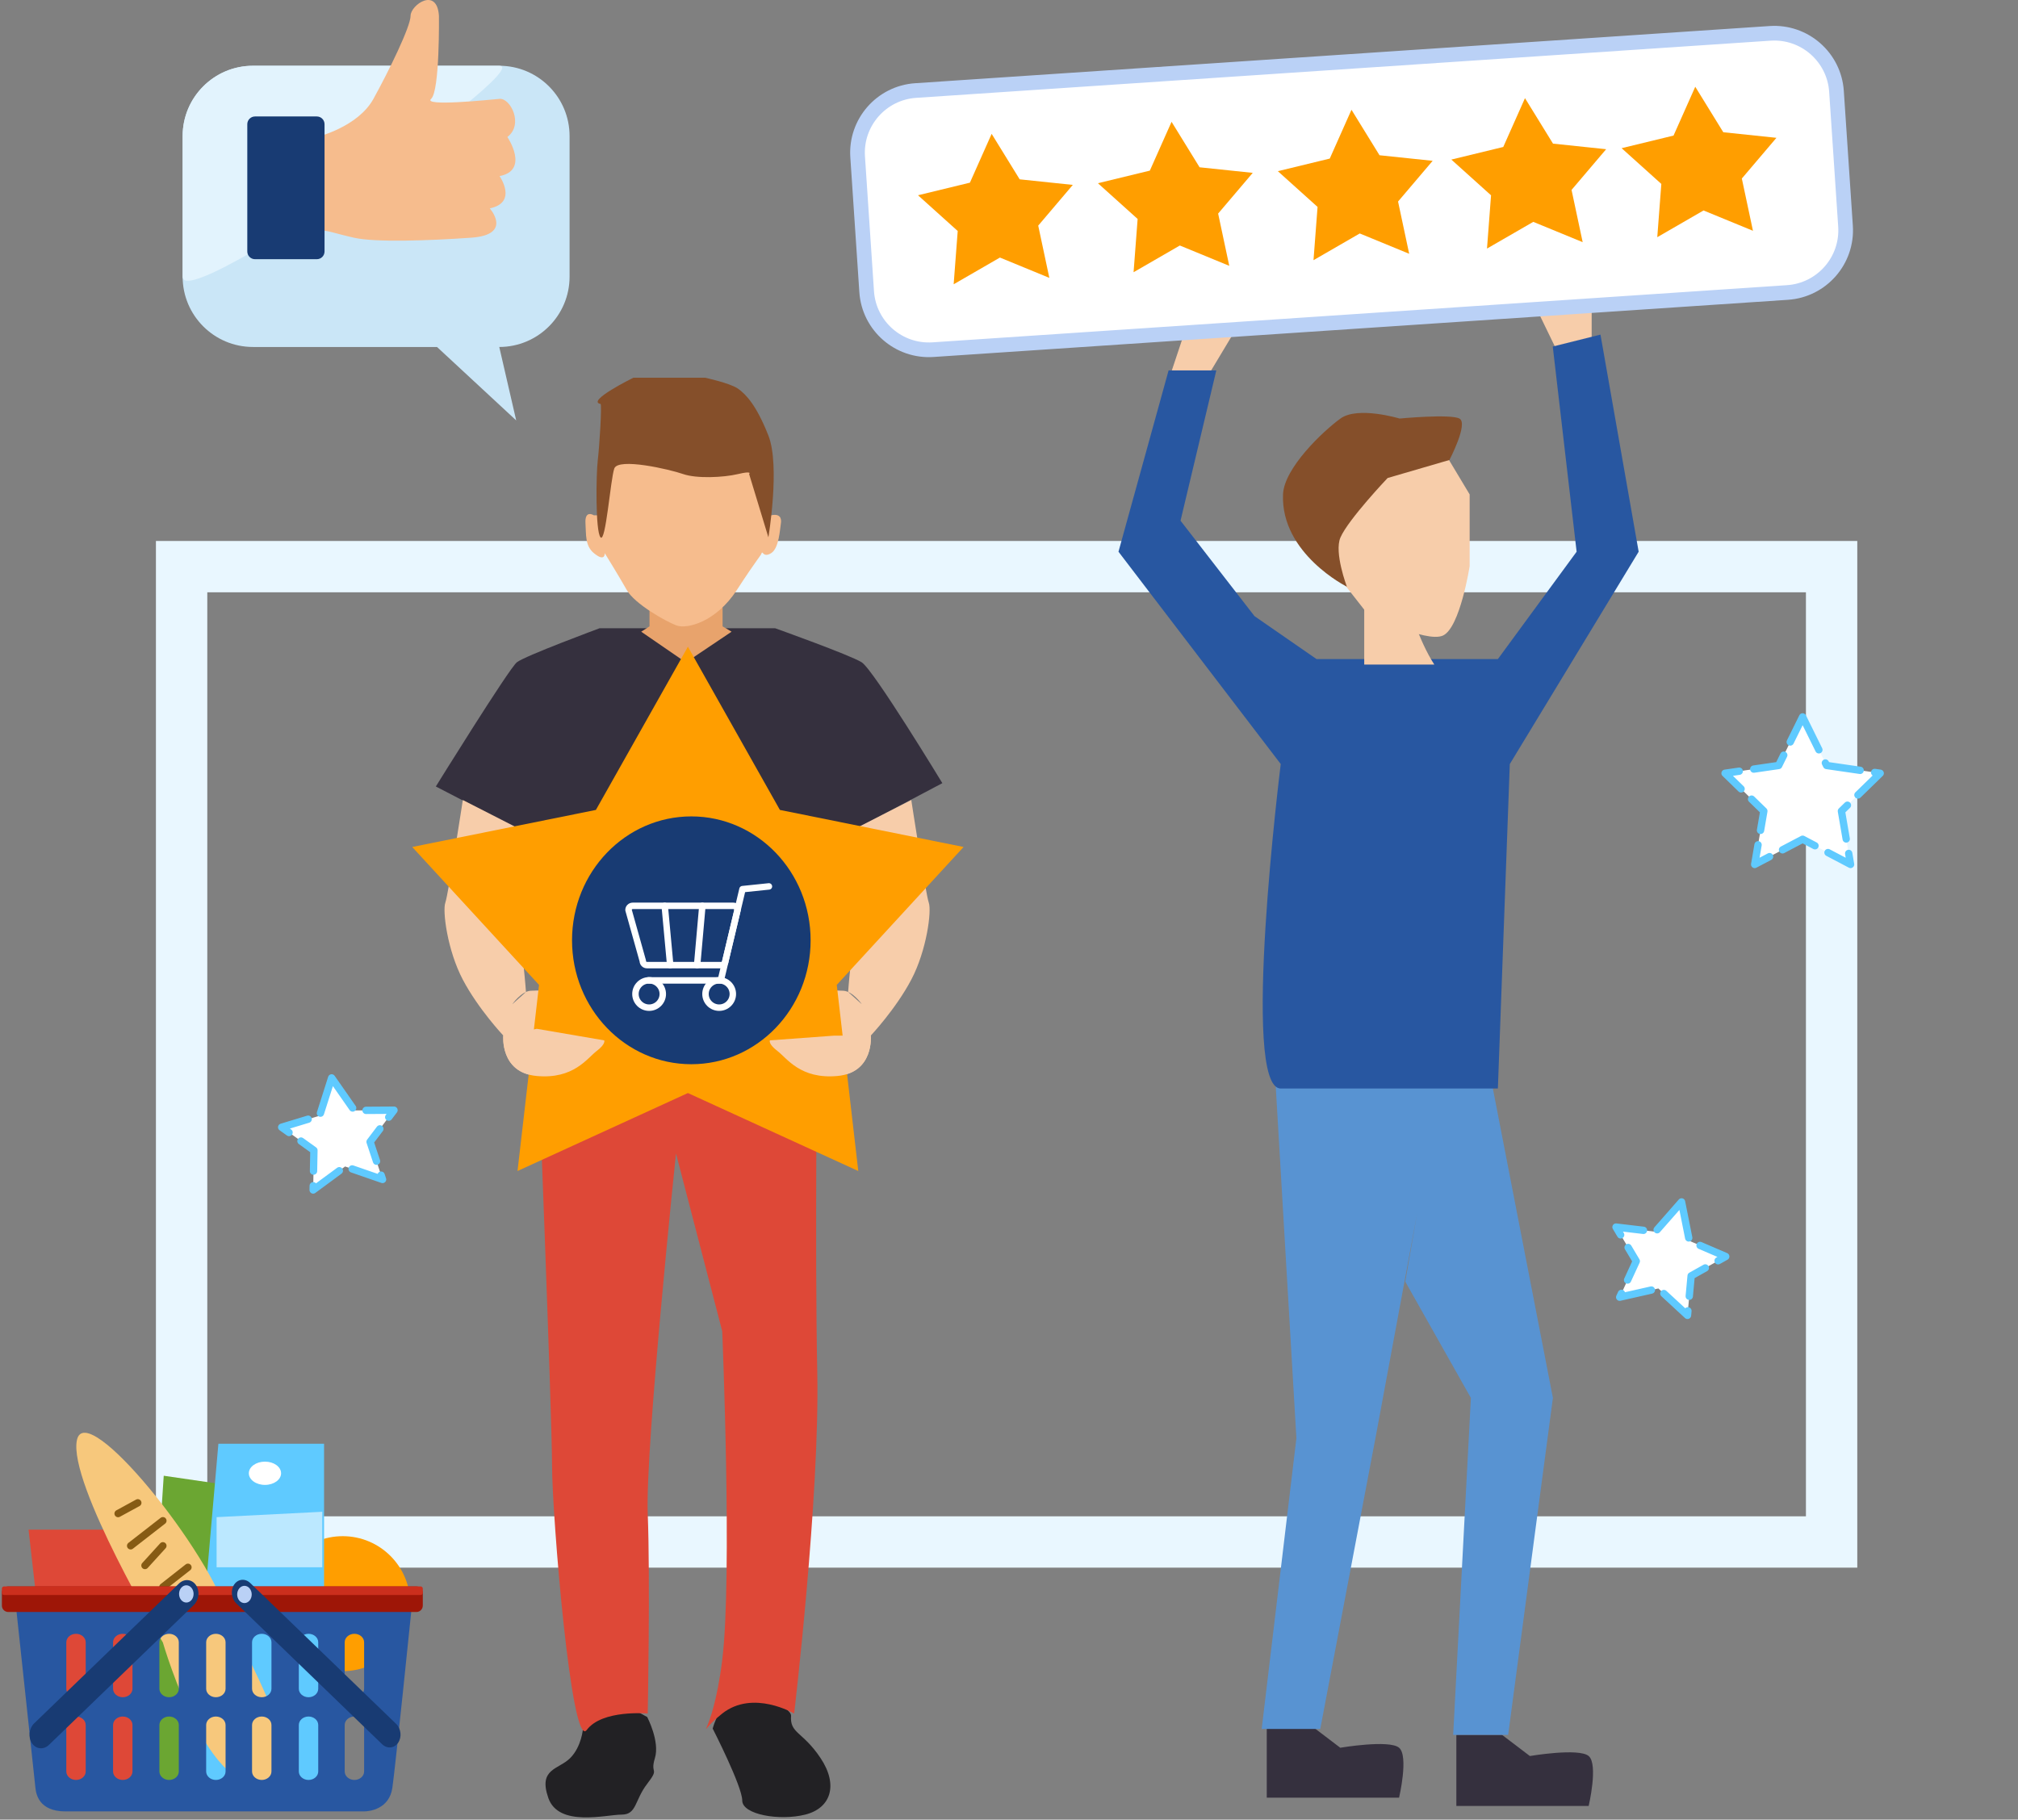 <?xml version="1.0" encoding="UTF-8" standalone="no"?><!DOCTYPE svg PUBLIC "-//W3C//DTD SVG 1.1//EN" "http://www.w3.org/Graphics/SVG/1.1/DTD/svg11.dtd"><svg width="100%" height="100%" viewBox="0 0 275 248" version="1.1" xmlns="http://www.w3.org/2000/svg" xmlns:xlink="http://www.w3.org/1999/xlink" xml:space="preserve" xmlns:serif="http://www.serif.com/" style="fill-rule:evenodd;clip-rule:evenodd;stroke-linecap:round;stroke-miterlimit:7;"><rect x="0" y="0" width="275" height="248" fill="#808080" stroke="none"/><g id="Przekonaj-klienta-do-swojego-sklepu" serif:id="Przekonaj klienta do swojego sklepu"><path d="M249.6,210.16l-0,-132.931l-224.851,-0l-0,132.931l224.851,-0Z" style="fill:none;stroke:#e9f7ff;stroke-width:7px;"/><path d="M245.651,97.709l3.267,6.619l7.304,1.061l-5.285,5.152l1.248,7.275l-6.534,-3.435l-6.533,3.435l1.248,-7.275l-5.285,-5.152l7.304,-1.061l3.266,-6.619Z" style="fill:#fff;stroke:#5fcaff;stroke-width:1px;stroke-linejoin:round;stroke-miterlimit:1.5;stroke-dasharray:5,2,0,0;"/><path d="M45.196,146.91l3.091,4.433l5.404,-0.034l-3.26,4.31l1.702,5.129l-5.106,-1.769l-4.352,3.204l0.104,-5.403l-4.392,-3.149l5.171,-1.571l1.638,-5.15Z" style="fill:#fff;stroke:#5fcaff;stroke-width:1px;stroke-linejoin:round;stroke-miterlimit:1.5;stroke-dasharray:5,2,0,0;"/><path d="M229.15,163.813l1.056,5.3l4.965,2.135l-4.715,2.642l-0.496,5.381l-3.969,-3.667l-5.271,1.191l2.261,-4.909l-2.762,-4.645l5.367,0.634l3.564,-4.062Z" style="fill:#fff;stroke:#5fcaff;stroke-width:1px;stroke-linejoin:round;stroke-miterlimit:1.5;stroke-dasharray:5,2,0,0;"/><path d="M24.888,18.544c-0,-5.289 4.293,-9.582 9.581,-9.582l33.568,-0c5.288,-0 9.581,4.293 9.581,9.582l0,19.163c0,5.289 -4.293,9.582 -9.581,9.582l2.308,10.009l-10.792,-10.009l-25.084,0c-5.288,0 -9.581,-4.293 -9.581,-9.582l-0,-19.163Z" style="fill:#cae6f7;"/><path d="M24.888,18.544c-0,-5.289 4.293,-9.582 9.581,-9.582l33.568,-0c5.288,-0 -43.149,34.034 -43.149,28.745l-0,-19.163Z" style="fill:#e2f3fd;"/><path d="M43.174,18.671c-0,0 5.583,-1.332 7.715,-5.196c2.132,-3.864 5.063,-9.86 5.063,-11.326c-0,-1.466 3.598,-3.997 3.864,0c0,0 0.133,10.26 -1.066,11.326c-1.199,1.066 7.862,0.133 9.327,-0c1.466,-0.133 3.331,3.464 1.066,5.196c0,0 3.065,4.531 -1.066,5.33c0,0 2.532,3.598 -1.332,4.397c-0,0 3.198,3.598 -2.532,3.998c-5.729,0.4 -13.058,0.666 -15.989,-0c-2.932,-0.666 -3.172,-0.933 -5.05,-1.066c-1.879,-0.133 -0,-12.659 -0,-12.659Z" style="fill:#f6bc8d;"/><path d="M44.226,16.926c0,-0.581 -0.471,-1.053 -1.052,-1.053l-8.421,0c-0.581,0 -1.053,0.472 -1.053,1.053l-0,17.349c-0,0.581 0.472,1.052 1.053,1.052l8.421,0c0.581,0 1.052,-0.471 1.052,-1.052l0,-17.349Z" style="fill:#183b73;"/><g><path d="M164.878,50.77l3.658,-6.097l-6.91,0l-2.032,6.097l5.284,0Z" style="fill:#f7cdaa;"/><path d="M216.903,46.299l0,-6.909l-7.925,1.829l3.251,6.706l4.674,-1.626Z" style="fill:#f7cdaa;"/><path d="M204.695,236.452l3.785,2.878c-0,0 6.678,-1.133 8.014,0c1.335,1.134 -0,6.803 -0,6.803l-18.032,-0l-0,-9.681l6.233,0Z" style="fill:#35303e;"/><path d="M178.859,235.323l3.784,2.878c0,-0 6.679,-1.134 8.015,-0c1.335,1.133 -0,6.802 -0,6.802l-18.032,0l-0,-9.68l6.233,-0Z" style="fill:#35303e;"/><path d="M203.287,147.578l8.333,42.945l-6.097,45.929l-7.494,-0l2.413,-45.929l-8.942,-15.851l1.626,-9.348l-5.69,30.686l-7.519,39.629l-7.982,0l4.73,-39.629l-2.845,-48.432" style="fill:#5893d2;"/><path d="M204.121,148.354l-29.59,0c-5.528,0 0,-44.221 0,-44.221l-22.111,-28.939l6.829,-24.712l6.503,-0l-4.877,20.485l10.079,13.006l8.455,5.853l24.712,-0l10.73,-14.632l-3.252,-27.964l6.503,-1.626l5.203,29.59l-17.559,28.939l-1.625,44.221Z" style="fill:#2857a1;"/><path d="M195.46,90.577c-2.235,-3.454 -3.455,-8.129 -3.455,-8.129l-6.097,-4.258l0,12.387" style="fill:#f7cdaa;"/><path d="M196.922,61.795l3.353,5.59l0,9.782c0,0 -1.304,8.379 -3.633,9.451c-2.329,1.071 -10.341,-3.023 -10.341,-3.023l-5.031,-6.428l-0,-12.577l8.385,-0l7.267,-2.795Z" style="fill:#f7cdaa;"/><path d="M197.52,62.691c-0,-0 2.616,-4.996 1.358,-5.648c-1.258,-0.652 -8.152,0 -8.152,0c-0,0 -5.683,-1.723 -8.059,0c-2.375,1.724 -7.685,6.748 -7.826,10.342c-0.315,8.082 8.704,12.577 8.704,12.577c-0,-0 -1.768,-4.657 -0.878,-6.708c1.072,-2.469 6.429,-8.105 6.429,-8.105l8.424,-2.458Z" style="fill:#854f2a;"/></g><path d="M250.265,12.454c-0.313,-4.678 -4.365,-8.222 -9.043,-7.909l-116.439,7.793c-4.679,0.313 -8.223,4.366 -7.909,9.044l1.229,18.365c0.313,4.679 4.365,8.223 9.043,7.909l116.44,-7.793c4.678,-0.313 8.222,-4.366 7.909,-9.044l-1.23,-18.365Z" style="fill:#fff;stroke:#bad1f6;stroke-width:2px;stroke-linejoin:round;stroke-miterlimit:1.5;"/><path d="M135.135,18.242l3.82,6.199l7.241,0.759l-4.714,5.549l1.515,7.122l-6.734,-2.769l-6.305,3.642l0.553,-7.261l-5.412,-4.871l7.076,-1.717l2.96,-6.653Z" style="fill:#ff9e00;"/><path d="M159.653,16.601l3.82,6.199l7.242,0.759l-4.715,5.549l1.516,7.122l-6.735,-2.77l-6.305,3.643l0.553,-7.261l-5.412,-4.871l7.076,-1.717l2.96,-6.653Z" style="fill:#ff9e00;"/><path d="M184.171,14.96l3.821,6.199l7.241,0.759l-4.715,5.549l1.516,7.122l-6.734,-2.77l-6.305,3.642l0.553,-7.26l-5.412,-4.871l7.075,-1.717l2.96,-6.653Z" style="fill:#ff9e00;"/><path d="M207.814,13.378l3.82,6.198l7.242,0.76l-4.715,5.548l1.516,7.122l-6.734,-2.769l-6.305,3.642l0.552,-7.26l-5.412,-4.871l7.076,-1.718l2.96,-6.652Z" style="fill:#ff9e00;"/><path d="M231.019,11.824l3.82,6.199l7.242,0.76l-4.715,5.548l1.516,7.122l-6.734,-2.769l-6.305,3.642l0.552,-7.26l-5.412,-4.871l7.076,-1.718l2.96,-6.653Z" style="fill:#ff9e00;"/><g><path d="M97.122,235.591c0,0 4.026,7.876 4.026,9.801c-0,1.925 5.075,2.801 8.575,1.925c3.501,-0.875 4.551,-4.025 2.101,-7.7c-2.451,-3.676 -4.201,-3.326 -4.026,-5.776c0.073,-1.022 -4.475,-3.512 -6.65,-3.008c-3.042,0.705 -4.026,4.758 -4.026,4.758Z" style="fill:#222124;"/><path d="M88.196,234.016c0,0 1.75,3.325 1.05,5.601c-0.7,2.275 0.7,1.225 -1.05,3.5c-1.75,2.275 -1.4,4.2 -3.5,4.2c-2.1,0 -8.576,1.751 -9.976,-2.275c-1.4,-4.025 1.4,-3.85 2.975,-5.425c1.575,-1.576 1.75,-4.026 1.75,-4.026l5.251,-3.5l3.5,1.925Z" style="fill:#222124;"/><path d="M73.219,141.61l38.153,-0.996c0,0 -0.35,29.538 0,46.464c0.35,16.926 -3.15,46.464 -3.15,46.464c0,-0 -5.6,-3.319 -9.801,-0c-4.2,3.318 -1.4,3.982 0,-7.302c1.4,-11.284 0,-44.804 0,-44.804l-6.301,-24.228c0,0 -4.2,40.158 -3.85,49.119c0.35,8.961 0,27.215 0,27.215c0,-0 -6.213,-0.581 -8.313,2.24c-2.101,2.821 -4.726,-29.372 -4.726,-36.01c0,-6.637 -2.012,-58.162 -2.012,-58.162Z" style="fill:#de4837;"/><path d="M74.508,141.791l37.17,0l-0,7.168c-0,0 -15.113,-0.199 -18.449,-0.199c-3.336,-0 -18.721,0.199 -18.721,0.199l0,-7.168Z" style="fill:#2b3b65;"/><path d="M81.716,85.621c-0,0 -10.194,3.777 -11.28,4.642c-1.085,0.865 -11.043,16.929 -11.043,16.929l12.742,6.598l9.581,10.979l23.908,-0l9.457,-10.979l13.337,-7.053c0,-0 -9.391,-15.473 -10.996,-16.474c-1.604,-1.001 -11.798,-4.642 -11.798,-4.642l-23.908,0Z" style="fill:#35303e;"/><path d="M63.071,109.034c0,0 -1.974,12.867 -2.382,13.983c-0.409,1.116 0.272,6.499 2.382,10.503c2.111,4.004 5.514,7.615 5.514,7.615c0,-0 -0.476,5.055 4.562,5.514c5.037,0.46 6.875,-2.429 8.169,-3.414c1.293,-0.984 1.021,-1.444 1.021,-1.444l-9.19,-1.575l0.817,-5.186c-0,-0 -0.341,-0.066 -1.634,-0c-1.294,0.065 -2.519,1.838 -2.519,1.838l1.866,-1.672c-0,0 -0.437,-6.14 -1.117,-8.109c-0.681,-1.97 -1.226,-1.576 -0.749,-2.823c0.476,-1.247 2.519,-6.958 2.519,-6.958l-0,-3.545l-9.259,-4.727Z" style="fill:#f7cdaa;"/><path d="M124.183,109.034c0,0 1.974,12.867 2.383,13.983c0.408,1.116 -0.273,6.499 -2.383,10.503c-2.11,4.004 -5.514,7.615 -5.514,7.615c-0,-0 0.476,5.055 -4.561,5.514c-5.038,0.46 -6.876,-2.429 -8.169,-3.414c-1.294,-0.984 -1.021,-1.444 -1.021,-1.444l8.722,-0.64l-0.349,-6.121c-0,-0 0.34,-0.066 1.634,-0c1.293,0.065 2.519,1.838 2.519,1.838l-1.866,-1.672c-0,0 0.436,-6.14 1.117,-8.109c0.68,-1.97 1.225,-1.576 0.749,-2.823c-0.477,-1.247 -2.519,-6.958 -2.519,-6.958l-0,-3.545l9.258,-4.727Z" style="fill:#f7cdaa;"/><path d="M88.511,83.137l0,2.23l-1.132,0.728l6.088,4.187l6.229,-4.187l-1.227,-0.728l-0,-2.64l-9.958,0.41Z" style="fill:#e8a36c;"/><path d="M80.935,70.233c0,0 -1.282,-0.828 -1.149,1.125c0.098,1.427 -0.086,3.023 1.149,4.035c1.571,1.288 1.477,0 1.477,0c-0,0 1.928,3.12 3,5.019c1.071,1.9 5.304,4.275 6.75,4.822c1.447,0.547 5.398,-0.44 8.251,-4.822c2.852,-4.381 3.241,-4.625 3.375,-5.019c0.134,-0.394 0.209,0.672 1.296,0c1.088,-0.672 1.195,-3.269 1.329,-4.035c0.134,-0.765 -0.166,-1.39 -1.329,-1.125c-1.162,0.266 -1.296,-5.625 -1.296,-5.625l-1.5,-2.972l-16.876,-0l-3,2.972l-0.727,5.625" style="fill:#f6bc8d;"/><path d="M104.711,73.233c-0,0 1.634,-9.734 -0,-13.875c-1.634,-4.141 -3.054,-5.61 -4.125,-6.376c-1.072,-0.765 -4.501,-1.5 -4.501,-1.5l-9.775,0c0,0 -6.499,3.203 -4.475,3.571c0.214,0.039 -0.148,5.82 -0.375,7.68c-0.228,1.859 -0.335,9.672 0.375,10.5c0.71,0.829 1.352,-7.859 1.875,-9.375c0.522,-1.516 7.54,0.109 9.375,0.75c1.835,0.641 5.478,0.484 7.501,-0c2.022,-0.484 1.5,-0 1.5,-0l2.625,8.625Z" style="fill:#854f2a;"/></g><path d="M93.743,88.142l12.537,22.244l25.03,5.05l-17.281,18.797l2.931,25.365l-23.217,-10.626l-23.218,10.626l2.932,-25.365l-17.281,-18.797l25.029,-5.05l12.538,-22.244Z" style="fill:#ff9e00;"/><ellipse cx="94.209" cy="128.156" rx="16.256" ry="16.888" style="fill:#183b73;"/><path d="M73.147,140.216l-4.562,0.919c0,-0 -0.476,5.055 4.562,5.514c5.037,0.46 6.875,-2.429 8.169,-3.414c1.293,-0.984 1.021,-1.444 1.021,-1.444l-9.19,-1.575Z" style="fill:#f7cdaa;"/><path d="M113.64,141.151l5.029,-0.016c-0,-0 0.476,5.055 -4.561,5.514c-5.038,0.46 -6.876,-2.429 -8.169,-3.414c-1.294,-0.984 -1.021,-1.444 -1.021,-1.444l8.722,-0.64Z" style="fill:#f7cdaa;"/><g><path d="M104.784,120.81l-3.601,0.374l-2.955,12.434l-9.852,-0" style="fill:none;stroke:#fff;stroke-width:0.88px;stroke-linejoin:round;stroke-miterlimit:1.5;"/><circle cx="98.003" cy="135.473" r="1.863" style="fill:none;stroke:#fff;stroke-width:0.88px;stroke-linejoin:round;stroke-miterlimit:1.5;"/><circle cx="88.457" cy="135.473" r="1.863" style="fill:none;stroke:#fff;stroke-width:0.88px;stroke-linejoin:round;stroke-miterlimit:1.5;"/><path d="M85.65,124.025c0,-0.312 0.253,-0.565 0.565,-0.565l13.724,-0c0.312,-0 0.565,0.253 0.565,0.565l-1.654,6.945c-0,0.312 -0.253,0.565 -0.565,0.565l-10.124,0c-0.312,0 -0.565,-0.253 -0.565,-0.565l-1.946,-6.945Z" style="fill:none;stroke:#fff;stroke-width:0.88px;stroke-linejoin:round;stroke-miterlimit:1.5;"/><path d="M90.584,123.46l0.747,8.075" style="fill:none;stroke:#fff;stroke-width:0.88px;stroke-linejoin:round;stroke-miterlimit:1.5;"/><path d="M95.714,123.46l-0.714,8.075" style="fill:none;stroke:#fff;stroke-width:0.88px;stroke-linejoin:round;stroke-miterlimit:1.5;"/></g><g><path d="M7.933,244.148l-4.042,-35.666l14.644,0l3.114,35.666l-13.716,0Z" style="fill:#de4837;"/><path d="M31.1,202.411l-8.787,-1.281l-2.78,42.347l6.439,0l5.128,-41.066Z" style="fill:#6ba632;"/><circle cx="46.705" cy="218.565" r="9.198" style="fill:#ff9e00;"/><path d="M25.749,242.732l4.013,-45.965l14.399,0l0,45.965l-18.412,0Z" style="fill:#5fcaff;"/><ellipse cx="36.107" cy="200.794" rx="2.197" ry="1.586" style="fill:#fff;"/><path d="M29.518,206.774l14.399,-0.732l0,7.566l-14.399,-0l-0,-6.834Z" style="fill:#bbe8ff;"/><path d="M22.196,223.858c-0,0 -12.936,-21.721 -11.715,-27.579c1.22,-5.857 18.304,15.376 20.745,24.407c0.487,1.803 10.341,17.708 6.229,21.066c-8.157,6.66 -15.259,-17.894 -15.259,-17.894Z" style="fill:#f7c87c;"/><path d="M22.196,216.292l3.417,-2.684" style="fill:none;stroke:#865b14;stroke-width:1px;stroke-linejoin:round;stroke-miterlimit:1.5;"/><path d="M19.755,213.364l2.441,-2.685" style="fill:none;stroke:#865b14;stroke-width:1px;stroke-linejoin:round;stroke-miterlimit:1.5;"/><path d="M17.803,210.679l4.393,-3.417" style="fill:none;stroke:#865b14;stroke-width:1px;stroke-linejoin:round;stroke-miterlimit:1.5;"/><path d="M16.094,206.286l2.685,-1.465" style="fill:none;stroke:#865b14;stroke-width:1px;stroke-linejoin:round;stroke-miterlimit:1.5;"/></g><g><path d="M2.241,219.543c0,0 2.496,23.29 2.586,24.129c0.09,0.839 0.481,3.207 4.088,3.207l40.705,-0c0.721,-0 3.427,-0.316 3.848,-3.207c0.42,-2.891 2.585,-24.129 2.585,-24.129l-53.812,0Zm9.44,15.56c-0,-0.638 -0.593,-1.156 -1.323,-1.156c-0.73,-0 -1.322,0.518 -1.322,1.156l-0,6.332c-0,0.639 0.592,1.157 1.322,1.157c0.73,-0 1.323,-0.518 1.323,-1.157l-0,-6.332Zm6.373,0c0,-0.638 -0.593,-1.156 -1.323,-1.156c-0.73,-0 -1.322,0.518 -1.322,1.156l-0,6.332c-0,0.639 0.592,1.157 1.322,1.157c0.73,-0 1.323,-0.518 1.323,-1.157l0,-6.332Zm6.313,0c0,-0.638 -0.592,-1.156 -1.322,-1.156c-0.731,-0 -1.323,0.518 -1.323,1.156l-0,6.332c-0,0.639 0.592,1.157 1.323,1.157c0.73,-0 1.322,-0.518 1.322,-1.157l0,-6.332Zm6.373,0c0,-0.638 -0.592,-1.156 -1.322,-1.156c-0.73,-0 -1.323,0.518 -1.323,1.156l-0,6.332c-0,0.639 0.593,1.157 1.323,1.157c0.73,-0 1.322,-0.518 1.322,-1.157l0,-6.332Zm6.253,0c0,-0.638 -0.592,-1.156 -1.322,-1.156c-0.73,-0 -1.323,0.518 -1.323,1.156l-0,6.332c-0,0.639 0.593,1.157 1.323,1.157c0.73,-0 1.322,-0.518 1.322,-1.157l0,-6.332Zm6.374,0c-0,-0.638 -0.593,-1.156 -1.323,-1.156c-0.73,-0 -1.323,0.518 -1.323,1.156l0,6.332c0,0.639 0.593,1.157 1.323,1.157c0.73,-0 1.323,-0.518 1.323,-1.157l-0,-6.332Zm6.253,0c-0,-0.638 -0.593,-1.156 -1.323,-1.156c-0.73,-0 -1.323,0.518 -1.323,1.156l0,6.332c0,0.639 0.593,1.157 1.323,1.157c0.73,-0 1.323,-0.518 1.323,-1.157l-0,-6.332Zm-37.939,-11.273c-0,-0.638 -0.593,-1.157 -1.323,-1.157c-0.73,0 -1.322,0.519 -1.322,1.157l-0,6.332c-0,0.638 0.592,1.156 1.322,1.156c0.73,0 1.323,-0.518 1.323,-1.156l-0,-6.332Zm6.373,-0c0,-0.638 -0.593,-1.157 -1.323,-1.157c-0.73,0 -1.322,0.519 -1.322,1.157l-0,6.332c-0,0.638 0.592,1.156 1.322,1.156c0.73,0 1.323,-0.518 1.323,-1.156l0,-6.332Zm6.313,-0c0,-0.638 -0.592,-1.157 -1.322,-1.157c-0.731,0 -1.323,0.519 -1.323,1.157l-0,6.332c-0,0.638 0.592,1.156 1.323,1.156c0.73,0 1.322,-0.518 1.322,-1.156l0,-6.332Zm6.373,-0c0,-0.638 -0.592,-1.157 -1.322,-1.157c-0.73,0 -1.323,0.519 -1.323,1.157l-0,6.332c-0,0.638 0.593,1.156 1.323,1.156c0.73,0 1.322,-0.518 1.322,-1.156l0,-6.332Zm6.253,-0c0,-0.638 -0.592,-1.157 -1.322,-1.157c-0.73,0 -1.323,0.519 -1.323,1.157l-0,6.332c-0,0.638 0.593,1.156 1.323,1.156c0.73,0 1.322,-0.518 1.322,-1.156l0,-6.332Zm6.374,-0c-0,-0.638 -0.593,-1.157 -1.323,-1.157c-0.73,0 -1.323,0.519 -1.323,1.157l0,6.332c0,0.638 0.593,1.156 1.323,1.156c0.73,0 1.323,-0.518 1.323,-1.156l-0,-6.332Zm6.253,-0c-0,-0.638 -0.593,-1.157 -1.323,-1.157c-0.73,0 -1.323,0.519 -1.323,1.157l0,6.332c0,0.638 0.593,1.156 1.323,1.156c0.73,0 1.323,-0.518 1.323,-1.156l-0,-6.332Z" style="fill:#2857a1;"/><path d="M57.616,217.087c0,-0.481 -0.39,-0.871 -0.871,-0.871l-55.616,-0c-0.481,-0 -0.872,0.39 -0.872,0.871l0,1.743c0,0.48 0.391,0.871 0.872,0.871l55.616,-0c0.481,-0 0.871,-0.391 0.871,-0.871l0,-1.743Z" style="fill:#9e1607;"/><path d="M57.616,216.508c0,-0.161 -0.131,-0.292 -0.292,-0.292l-56.775,-0c-0.161,-0 -0.292,0.131 -0.292,0.292l0,0.583c0,0.161 0.131,0.292 0.292,0.292l56.775,0c0.161,0 0.292,-0.131 0.292,-0.292l0,-0.583Z" style="fill:#cb2f1d;"/><path d="M24.396,215.817c0.716,-0.692 1.749,-0.597 2.305,0.213c0.557,0.81 0.426,2.029 -0.29,2.721l-19.74,19.062c-0.717,0.692 -1.75,0.597 -2.306,-0.213c-0.556,-0.81 -0.426,-2.03 0.291,-2.721l19.74,-19.062Z" style="fill:#183b73;"/><ellipse cx="25.392" cy="217.237" rx="0.99" ry="1.175" style="fill:#bad1f6;"/><path d="M34.099,215.749c-0.678,-0.655 -1.655,-0.564 -2.181,0.202c-0.526,0.766 -0.402,1.919 0.275,2.573l19.881,19.198c0.678,0.655 1.655,0.564 2.181,-0.202c0.526,-0.766 0.403,-1.919 -0.275,-2.573l-19.881,-19.198Z" style="fill:#183b73;"/><ellipse cx="33.312" cy="217.309" rx="0.99" ry="1.175" style="fill:#bad1f6;"/></g></g></svg>